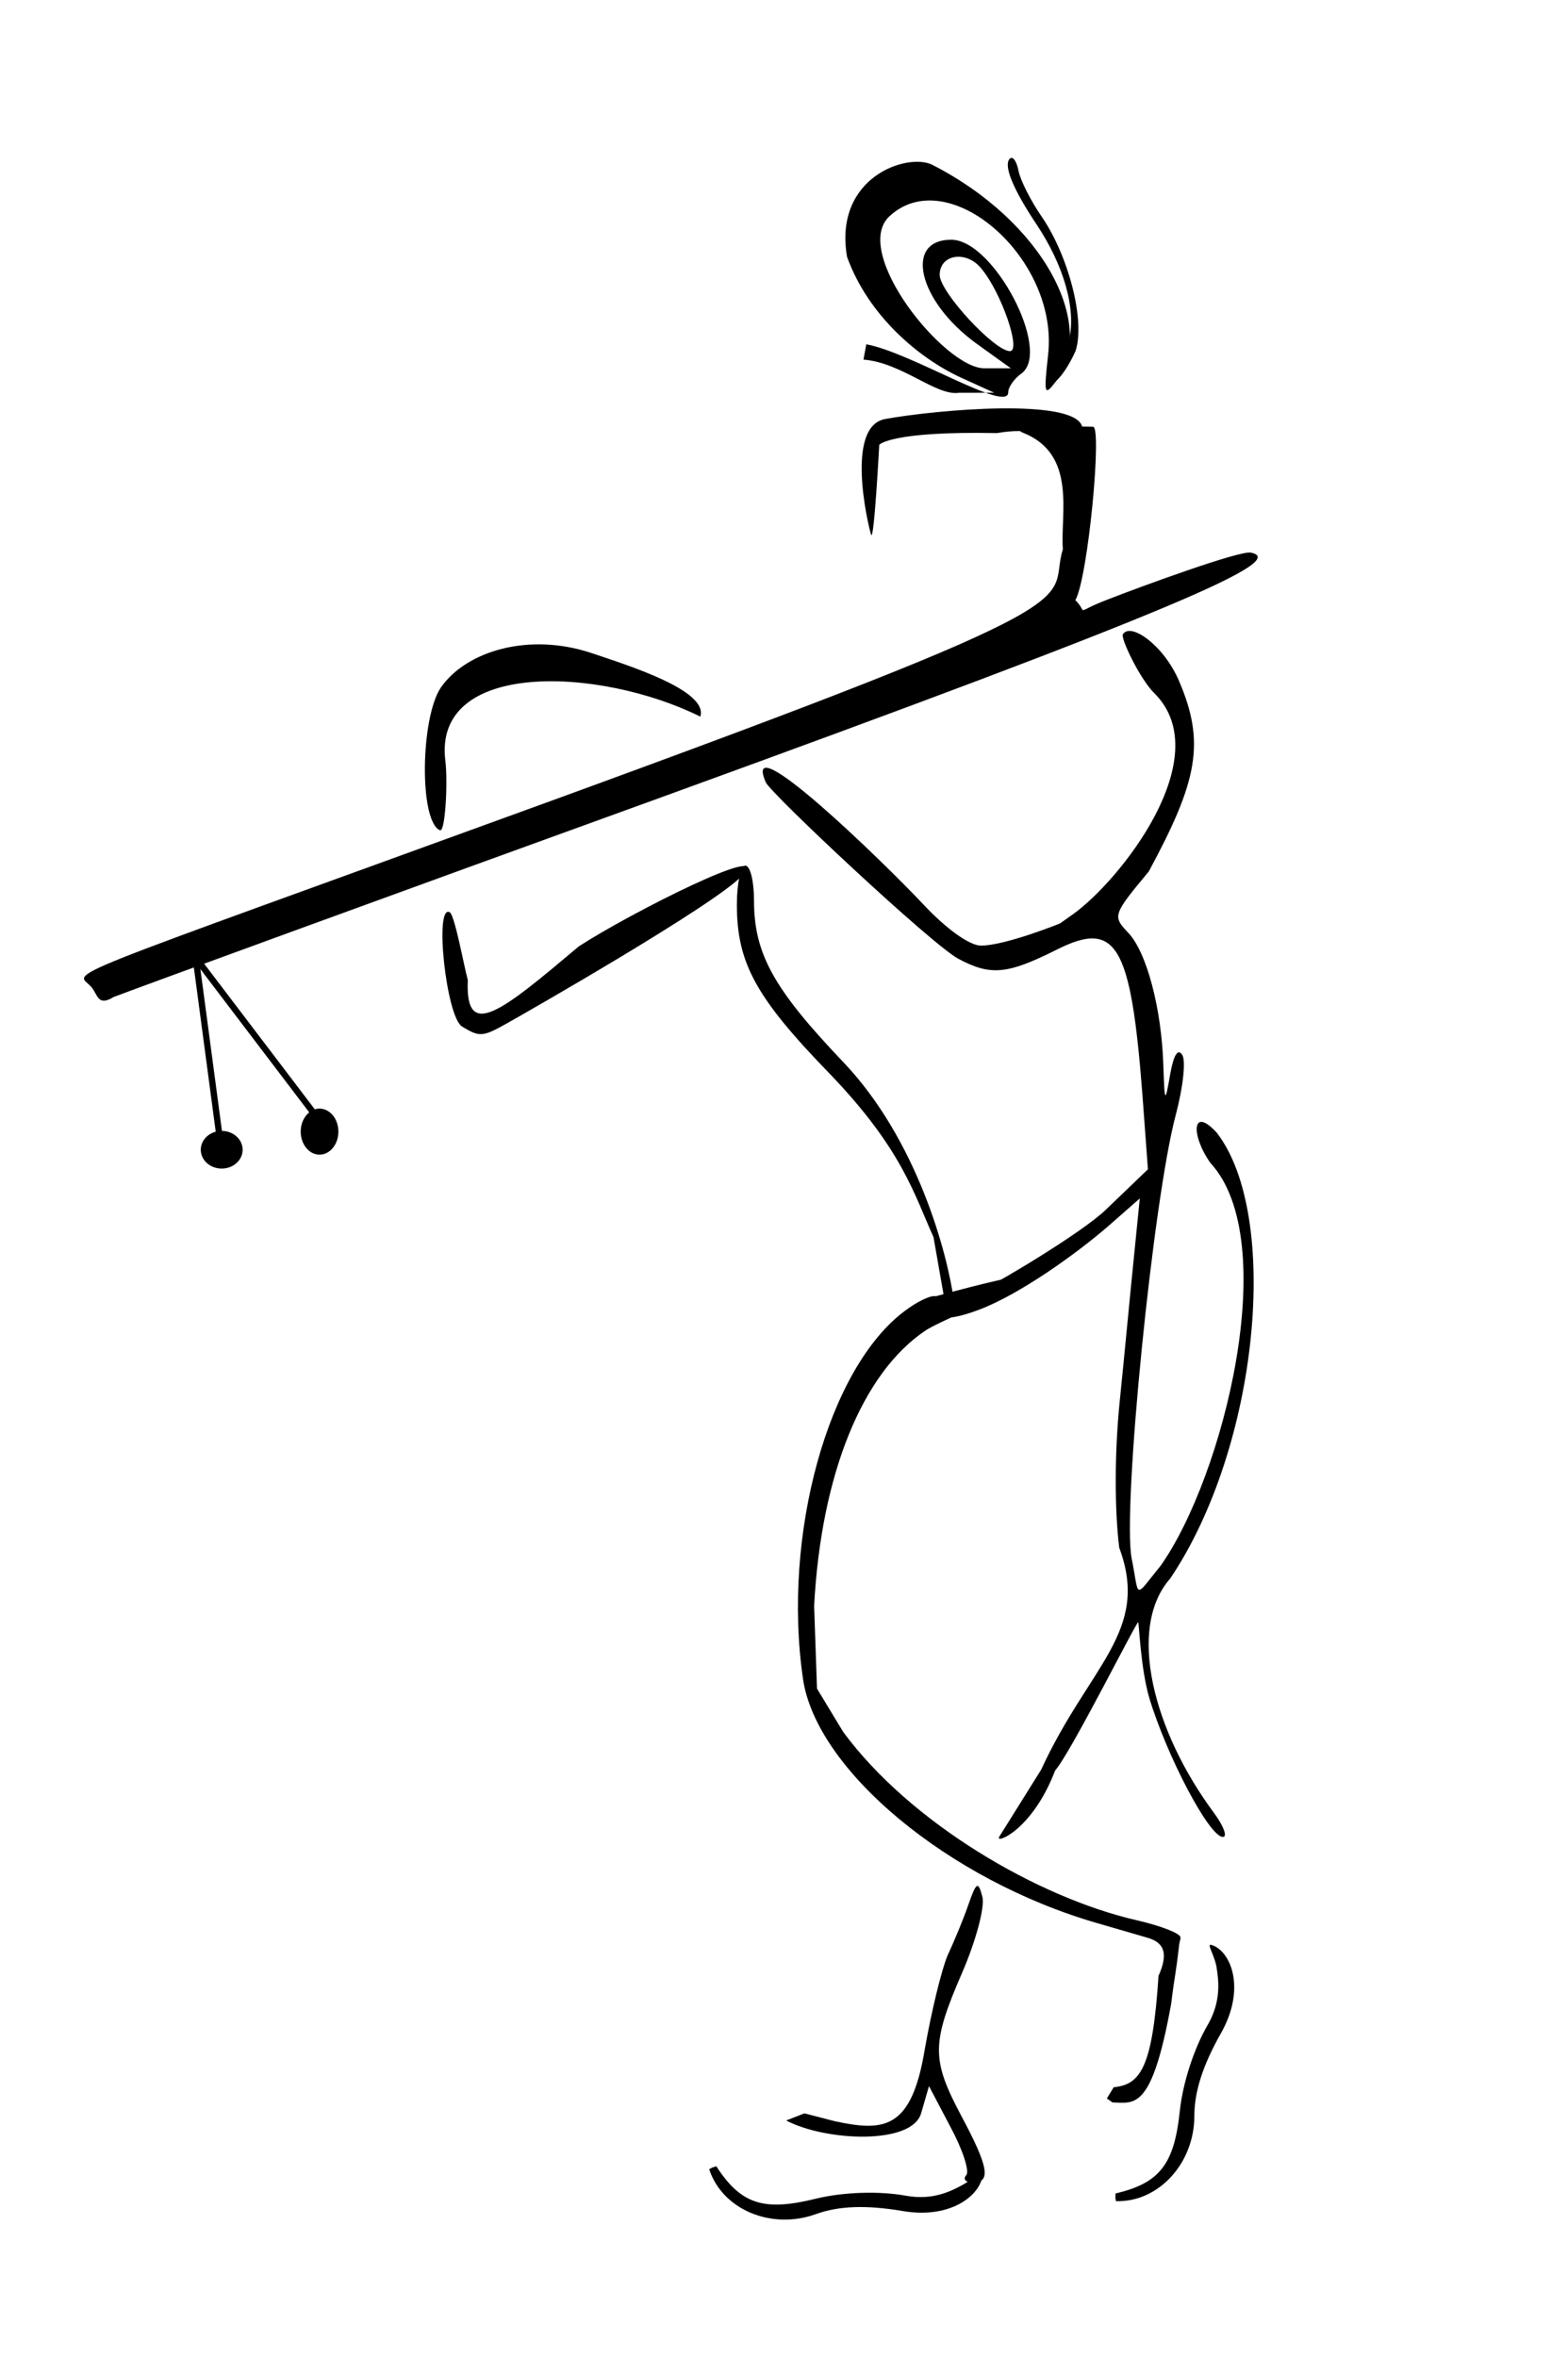 <?xml version="1.0" encoding="UTF-8" standalone="no"?>
<svg
   xmlns:dc="http://purl.org/dc/elements/1.1/"
   xmlns:cc="http://creativecommons.org/ns#"
   xmlns:rdf="http://www.w3.org/1999/02/22-rdf-syntax-ns#"
   xmlns:svg="http://www.w3.org/2000/svg"
   xmlns="http://www.w3.org/2000/svg"
   xmlns:sodipodi="http://sodipodi.sourceforge.net/DTD/sodipodi-0.dtd"
   xmlns:inkscape="http://www.inkscape.org/namespaces/inkscape"
   version="1.0"
   width="183pt"
   height="275pt"
   viewBox="0 0 183 275"
   preserveAspectRatio="xMidYMid meet"
   id="svg2"
   inkscape:version="0.91 r13725"
   sodipodi:docname="krishna.svg">
  <defs
     id="defs34" />
  <sodipodi:namedview
     pagecolor="#ffffff"
     bordercolor="#666666"
     borderopacity="1"
     objecttolerance="10"
     gridtolerance="10"
     guidetolerance="10"
     inkscape:pageopacity="0"
     inkscape:pageshadow="2"
     inkscape:window-width="1280"
     inkscape:window-height="947"
     id="namedview32"
     showgrid="false"
     inkscape:zoom="2.3173805"
     inkscape:cx="54.303215"
     inkscape:cy="168.1642"
     inkscape:window-x="-9"
     inkscape:window-y="-9"
     inkscape:window-maximized="1"
     inkscape:current-layer="g6" />
  <g
     transform="translate(0,275) scale(0.05,-0.05)"
     fill="#000000"
     stroke="none"
     id="g6">
    <path
       d="m 2377.415,5101.367 c 4.467,-22.758 28.911,-70.415 54.238,-107.201 61.26,-89.161 102.148,-240.253 78.983,-313.1 -47.556,-104.404 -99.283,-102.283 -15.909,22.516 19.294,77.231 -14.454,181.258 -74.425,271.539 -55.544,83.104 -78.488,138.494 -63.481,154.286 6.859,7.336 15.972,-4.497 20.593,-28.039 z"
       id="path10"
       inkscape:connector-curvature="0"
       sodipodi:nodetypes="scccccs" />
    <path
       d="m 2175.743,5115.584 c 259,-132 386.667,-375 288.667,-506 -27,-35 -28,-30 -18,62 26,226 -233.708,450.873 -370.333,323.666 -90.111,-83.899 128.725,-354.666 221.333,-354.666 l 62,0 -82,59 c -134,98 -168,241 -57,241 99,0 235,-260 164,-312 -17,-12 -31,-32 -31,-44 0,-50 -228.552,93.776 -331.309,111.906 l -6.635,-35.697 c 90,-7 169.752,-85.4 222.752,-77.4 l 82.191,0.191 -79,36 c -97,45 -215,144 -264.333,281.333 -31.569,186.689 141.388,242.913 198.667,214.667 z m 17.667,-257 c 0,-40 128,-178 164,-178 27,0 -20,137 -67,193 -35,43 -97,33 -97,-15 z"
       id="path12"
       inkscape:connector-curvature="0"
       sodipodi:nodetypes="cccssccscscccccccsscs" />
    <path
       d="m 2067,4522.333 c -95,-16 -41.379,-245.529 -33.889,-269.555 6.937,-22.251 19.222,209.222 19.222,209.222 0,0 25.667,32.333 274.667,27.333 158.165,28.522 202.01,-85.35 198.667,16.167 -21,66 -336.667,38.833 -458.667,16.833 z"
       id="path14"
       inkscape:connector-curvature="0"
       sodipodi:nodetypes="cscccc" />
    <path
       d="M 2480.904,4218.373 C 2440.909,4087.989 2614.909,4115.502 1287.518,3631.551 83.49,3193.188 178.703,3237.68 213.305,3196.562 c 15.48,-18.395 14.692,-46.037 52.169,-23.052 77.811,29.436 653.973,239.802 1280.756,466.888 1213.252,440.58 1460.984,551.943 1373.59,570.011 -26.314,5.44 -258.447,-79.835 -332.186,-108.617 -86.124,-32.735 -44.8,-34.619 -77.488,-2.364 29.624,52.654 62.439,402.796 41.516,404.597 -3.452,0.297 -214.523,6.323 -163.266,-14.111 126.168,-50.297 86.253,-190.031 92.509,-271.541 z"
       id="path16"
       inkscape:connector-curvature="0"
       sodipodi:nodetypes="ccsccsccssc" />
    <path
       d="m 2621.051,4019.808 c -6,-9 40.411,-105.467 73.411,-137.467 149.565,-148.96 -81.379,-438.973 -190.667,-516.333 l -29.667,-21 c 0,0 -127.667,-51.667 -184.667,-51.667 -26,0 -81,39 -135,97 -95,101 -426.568,422.13 -367.023,284.082 11.09,-25.71 390.023,-381.082 450.023,-412.082 75,-40 114,-36 228,21 140,71 174,14 201,-336 l 13,-176 -99,-95 c -55,-53 -263.334,-178.333 -314.334,-199.333 -113.333,-53.333 -71,-68 20,-33 95,36 226.333,130.333 300.333,194.333 l 74,65 -14,-140 c -8,-77 -22,-228 -33,-335 -12,-120 -12,-250 -1,-340 73.085,-195.715 -70.424,-275.062 -182.391,-518.36 l -97.73,-156.292 c -11.134,-17.805 76.603,13.537 130.547,154.712 37,42 190.908,349.94 193.908,345.94 2,-4 5.667,-107 25.667,-176 41,-136 140,-325 172,-325 11,0 2,25 -20,55 -142.864,191.716 -204.748,432.937 -103,548 208,309 257.572,847.144 109,1040 -58,64 -61.801,-4.085 -15.144,-70.173 168.15,-182.018 30.78,-731.581 -116.085,-939.797 -64.21,-78.811 -48.848,-76.461 -67.771,16.971 -22,116 50,837 103,1035 17,64 24,127 15,140 -10,16 -20,0 -28,-45 -12,-69 -13,-68 -16,20 -4,133 -39,265 -82,310 -37,39 -36,42 48,143 113.961,211.091 132.872,300.391 70,446 -35.318,81.796 -112.411,136.467 -130.411,107.467 z"
       id="path18"
       inkscape:connector-curvature="0"
       sodipodi:nodetypes="ccscscscccccccccccccscccsccccccccccccsc" />
    <path
       d="m 1029.023,3895.55 c -47.619,-70.805 -50.987,-312.251 -2.059,-333.041 12.713,-5.118 18.553,115.042 12.641,161.483 -30.09,236.374 360.138,220.182 595.088,103.724 19.349,60.973 -168.518,119.524 -254.132,148.349 -144.459,48.313 -291.641,5.733 -351.539,-80.514 z"
       id="path20"
       inkscape:connector-curvature="0"
       sodipodi:nodetypes="ccsccc" />
    <path
       d="m 1720,3389 c 0,-137 45,-218 218,-396 168,-175 196.333,-281.333 241,-380 l 29,-165.667 18,20.667 C 2211.667,2572.333 2142,2840 1967,3023 c -162,170 -207,252 -207,376 0,45 -9,81 -20,81 -11,0 -20,-41 -20,-91 z"
       id="path22"
       inkscape:connector-curvature="0"
       sodipodi:nodetypes="scccccsss" />
    <path
       d="m 1351.06,3291.539 c -178.563,-150.224 -265.778,-223.284 -259.125,-78.683 -9.569,35.301 -30.571,152.304 -42.364,158.405 -36.274,19.048 -8.099,-244.058 28.918,-266.714 40.625,-24.918 48.105,-24.433 103.79,6.814 41.28,23.092 487.481,277.702 549.87,345.188 76.775,83.046 -260.334,-86.503 -381.089,-165.011 z"
       id="path24"
       inkscape:connector-curvature="0"
       sodipodi:nodetypes="cccccsc" />
    <path
       d="m 2112.348,2441.139 c -179,-133 -287,-523 -238,-859 31,-213 340,-470 687,-570 l 117,-34 c 32.379,-9.571 52.79,-29.267 25.837,-89.041 C 2690.205,673.308 2661.703,635.556 2599.554,629.193 l -15.93,-26.091 13.204,-9.307 c 51,-1 91.546,-20.915 136.85,229.972 10,80 9.78,59.985 18.698,138.289 2.972,17.083 2.972,8.083 2.972,17.083 0,9 -46,27 -103,40 -230,53 -527,226.333 -684,439 l -61.333,101.333 -6.667,192.667 c 16,306 112,544 260,643 53,36 504.928,210.977 24,80 -11,3 -43,-12 -72,-34 z"
       id="path26"
       inkscape:connector-curvature="0"
       sodipodi:nodetypes="ccccccccccsccccccc" />
    <path
       d="m 2260.955,1056.935 c -11.216,-33 -33.649,-87 -49.072,-120 -14.021,-33 -37.856,-131 -53.278,-219 -30.845,-188 -95.028,-192.739 -210.215,-167.904 l -70.778,18.294 -42.489,-16.663 c 92,-48.465 294.039,-57.726 315.07,17.274 l 18.227,63 50.474,-96 c 28.041,-52 44.866,-103 36.454,-112 -8.412,-9 -1.402,-17 15.423,-17 43.464,0 36.453,37 -26.639,155 -70.103,132 -70.103,169 1.402,334 32.247,74 53.278,153 47.67,177 -9.815,38 -14.021,36 -32.247,-16 z"
       id="path28"
       inkscape:connector-curvature="0"
       sodipodi:nodetypes="cccccccccsscccc" />
    <path
       d="m 2839.273,911.598 c 5,-31 12.57,-80.172 -20.43,-137.172 -32,-55 -58,-135 -65,-201 -13,-124 -47,-168 -150,-192 l -0.333,-10.333 1.333,-7.667 c 99,-3 183,88 183,199 0,57 20,118 61,191 61,106 23.86,193.657 -20.14,207.657 -14,5 4.57,-19.485 10.57,-49.485 z"
       id="path30"
       inkscape:connector-curvature="0"
       sodipodi:nodetypes="ccccccsccc" />
    <path
       style="fill:#000000;fill-opacity:1"
       id="path3344"
       transform="scale(1,-1)"
       sodipodi:type="arc"
       sodipodi:cx="517.50378"
       sodipodi:cy="-2816.978"
       sodipodi:rx="48.82111"
       sodipodi:ry="43.938999"
       sodipodi:start="0"
       sodipodi:end="6.2802182"
       sodipodi:open="true"
       d="m 566.325,-2816.978 a 48.821,43.939 0 0 1 -48.785,43.939 48.821,43.939 0 0 1 -48.857,-43.874 48.821,43.939 0 0 1 48.712,-44.004 48.821,43.939 0 0 1 48.93,43.809" />
    <path
       style="fill:#000000;fill-opacity:1"
       id="path3346"
       transform="scale(1,-1)"
       sodipodi:type="arc"
       sodipodi:cx="745.88"
       sodipodi:cy="-2859.2163"
       sodipodi:rx="43.938999"
       sodipodi:ry="53.70322"
       sodipodi:start="0"
       sodipodi:end="6.2802182"
       sodipodi:open="true"
       d="m 789.819,-2859.216 a 43.939,53.703 0 0 1 -43.906,53.703 43.939,53.703 0 0 1 -43.972,-53.623 43.939,53.703 0 0 1 43.841,-53.783 43.939,53.703 0 0 1 44.037,53.544" />
    <rect
       style="fill:#000000;fill-opacity:1"
       id="rect3368"
       width="14.646"
       height="456.477"
       x="876.836"
       y="-3192.55"
       transform="matrix(0.991,0.132,0.132,-0.991,0,0)" />
    <rect
       style="fill:#000000;fill-opacity:1"
       id="rect3368-9"
       width="14.646"
       height="456.477"
       x="2332.434"
       y="-2313.006"
       transform="matrix(0.796,0.605,0.605,-0.796,0,0)" />
    <path
       d="m 2250.593,403.435 c -27.462,-15.227 -71.143,-39.041 -135.961,-27.351 -62.597,11.428 -146.673,8.726 -211.129,-7.096 -121.049,-29.868 -173.979,-12.824 -231.52,75.912 l -9.833,-3.194 -6.759,-3.857 c 30.787,-94.139 144.899,-142.258 249.307,-104.575 53.615,19.35 117.782,21.247 200.365,7.464 120.413,-21.392 190.256,43.3 188.487,89.44 -0.05,14.866 -16.777,-10.914 -42.958,-26.742 z"
       id="path30-8"
       inkscape:connector-curvature="0"
       sodipodi:nodetypes="ccccccsccc" />
  </g>
</svg>

